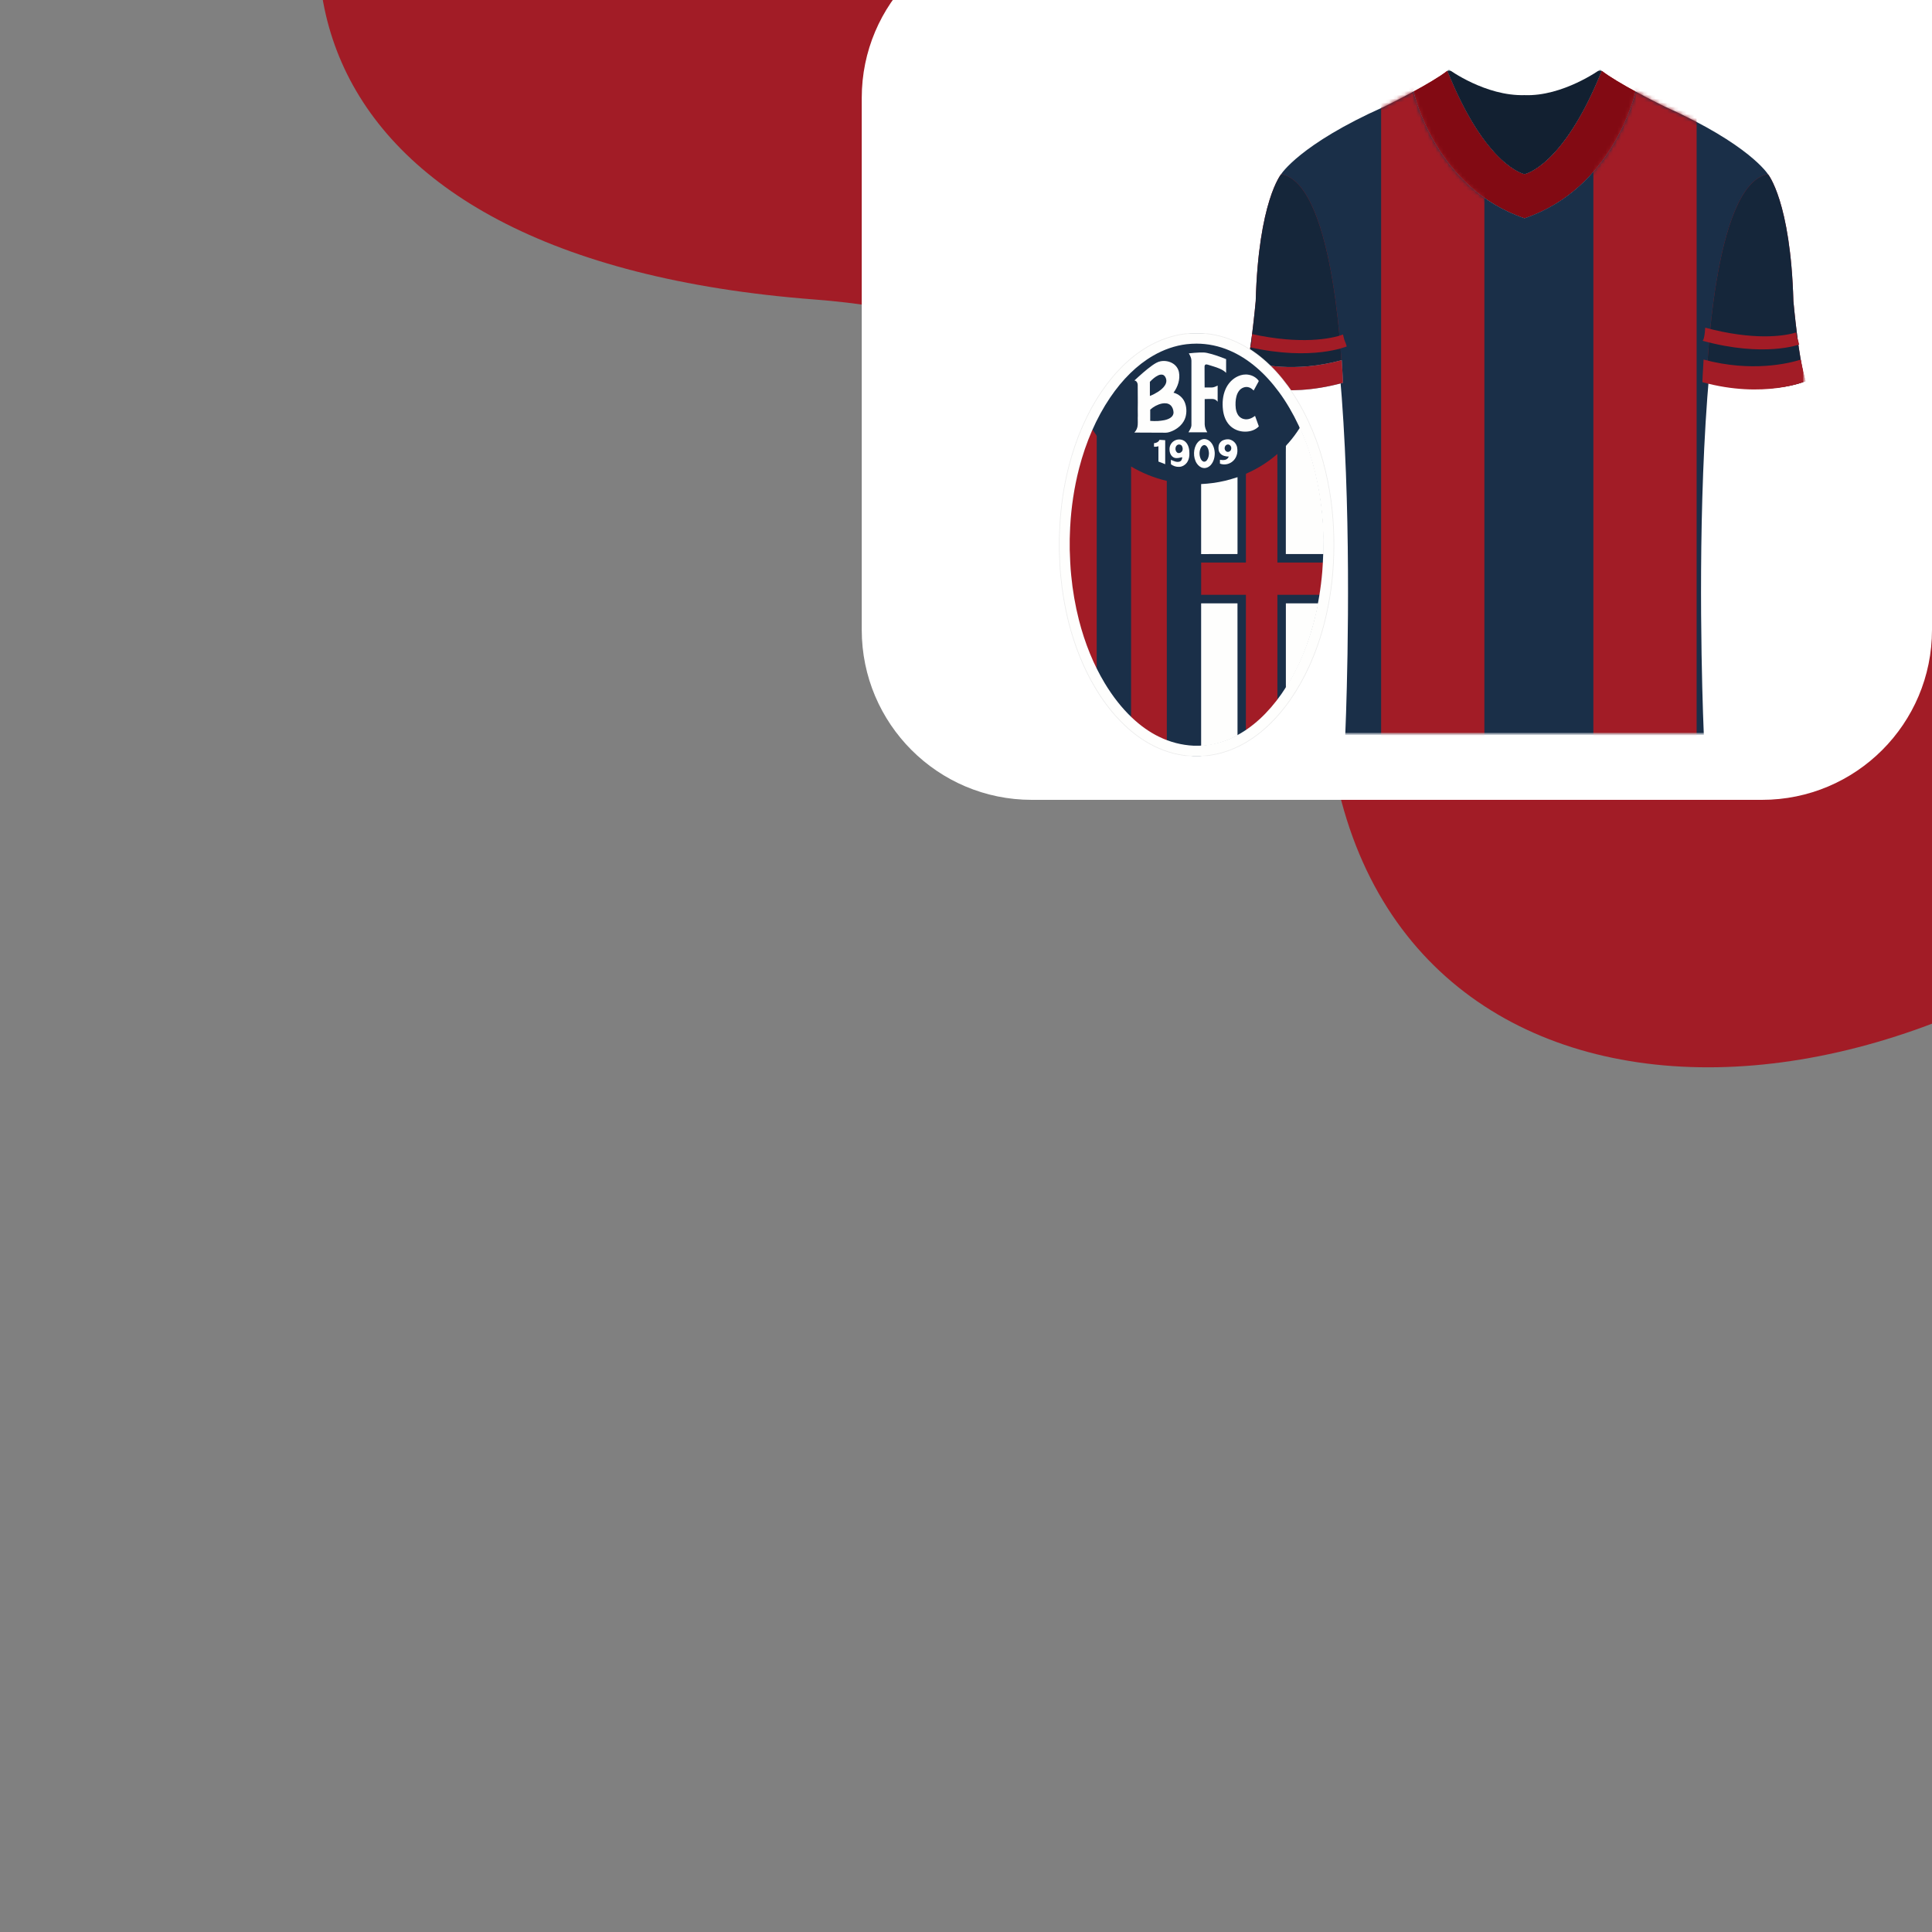 <?xml version="1.0" encoding="UTF-8"?> <svg xmlns="http://www.w3.org/2000/svg" width="500" height="500" viewBox="0 0 500 500" fill="none"><rect x="0" y="0" width="500" height="500" fill="#808080" stroke="none"/><g clip-path="url(#clip0_3661_12514)"><path fill-rule="evenodd" clip-rule="evenodd" d="M638.039 -51.779C589.363 -144.393 495.425 -187.957 417.487 -200.007C313.075 -216.146 188.376 -182.193 116.53 -94.405C54.123 -18.15 72.563 66.973 210.915 77.518C300.249 84.327 335.948 146.42 344.997 197.52C364.335 306.731 512.108 300.519 599.773 189.844C687.435 79.169 657.846 -14.097 638.039 -51.779Z" fill="#A21C26"></path><path d="M500 163C500 187.301 480.301 207 456 207H267.018C242.717 207 223.018 187.301 223.018 163V25.338C223.018 1.037 242.717 -18.662 267.018 -18.662H500V163Z" fill="white"></path><mask id="mask0_3661_12514" style="mask-type:luminance" maskUnits="userSpaceOnUse" x="321" y="18" width="147" height="173"><path d="M467.284 18H321.805V190.2H467.284V18Z" fill="white"></path></mask><g mask="url(#mask0_3661_12514)"><mask id="mask1_3661_12514" style="mask-type:luminance" maskUnits="userSpaceOnUse" x="321" y="17" width="147" height="174"><path d="M467.291 17.997H321.812V190.196H467.291V17.997Z" fill="white"></path></mask><g mask="url(#mask1_3661_12514)"><path d="M414.539 18.332C404.576 43.231 394.555 45.092 394.555 45.092C394.555 45.092 384.534 43.237 374.565 18.332C372.482 19.941 369.038 21.942 365.84 23.679C366.12 24.902 371.811 48.766 394.555 56.482C417.294 48.766 422.99 24.902 423.265 23.679C420.066 21.942 416.623 19.941 414.539 18.332Z" fill="#A21C26"></path><path d="M414.539 18.332C404.576 43.231 394.555 45.092 394.555 45.092C394.555 45.092 384.534 43.237 374.565 18.332C372.482 19.941 369.038 21.942 365.84 23.679C366.12 24.902 371.811 48.766 394.555 56.482C417.294 48.766 422.99 24.902 423.265 23.679C420.066 21.942 416.623 19.941 414.539 18.332Z" fill="#820A13"></path><path d="M457.548 45.084C457.548 45.084 452.744 37.362 430.934 27.633C430.934 27.633 427.292 25.866 423.259 23.672C422.984 24.895 417.288 48.758 394.549 56.475C371.81 48.758 366.114 24.895 365.84 23.672C361.801 25.866 358.165 27.633 358.165 27.633C336.36 37.362 331.551 45.084 331.551 45.084C354.144 57.692 348.15 190.197 348.15 190.197H440.949C440.949 190.197 434.955 57.692 457.548 45.084Z" fill="#1A2F48"></path><mask id="mask2_3661_12514" style="mask-type:alpha" maskUnits="userSpaceOnUse" x="331" y="23" width="127" height="168"><path d="M457.548 45.085C457.548 45.085 452.744 37.362 430.934 27.633C430.934 27.633 427.292 25.866 423.259 23.672C422.984 24.895 417.288 48.759 394.549 56.475C371.81 48.759 366.114 24.895 365.84 23.672C361.801 25.866 358.165 27.633 358.165 27.633C336.36 37.362 331.551 45.085 331.551 45.085C354.144 57.692 348.15 190.197 348.15 190.197H440.949C440.949 190.197 434.955 57.692 457.548 45.085Z" fill="#1A2F48"></path></mask><g mask="url(#mask2_3661_12514)"><rect x="357.438" y="9.589" width="26.721" height="189.024" fill="#A21C26"></rect><rect x="412.363" y="9.589" width="26.721" height="189.024" fill="#A21C26"></rect></g><path d="M467.292 98.629C467.292 98.629 457.609 103.017 441.664 98.629C441.664 98.629 443.193 47.585 457.551 45.081C457.551 45.081 463.399 52.084 464.128 77.913C464.128 77.913 465.588 93.996 467.286 98.629" fill="#A21C26"></path><path d="M467.292 98.629C467.292 98.629 457.609 103.017 441.664 98.629C441.664 98.629 443.193 47.585 457.551 45.081C457.551 45.081 463.399 52.084 464.128 77.913C464.128 77.913 465.588 93.996 467.286 98.629" fill="#15263A"></path><path d="M440.887 93.061C440.648 96.648 440.578 98.906 440.578 98.906C456.523 103.294 467.291 98.657 467.291 98.657C466.917 96.972 466.445 95.337 466.054 93.061C462.984 94.05 453.307 96.402 440.887 93.056" fill="#A21C26"></path><path d="M441.313 84.802C441.073 88.388 440.578 88.178 440.578 88.178C456.523 92.566 465.629 89.166 465.629 89.166C465.255 87.481 465.208 88.315 464.817 86.039C461.747 87.028 453.733 88.148 441.313 84.802Z" fill="#A21C26"></path><path d="M321.812 98.629C321.812 98.629 331.495 103.017 347.44 98.629C347.44 98.629 345.911 47.585 331.554 45.081C331.554 45.081 325.705 52.084 324.976 77.913C324.976 77.913 323.517 93.996 321.818 98.629" fill="#A21C26"></path><path d="M321.812 98.629C321.812 98.629 331.495 103.017 347.44 98.629C347.44 98.629 345.911 47.585 331.554 45.081C331.554 45.081 325.705 52.084 324.976 77.913C324.976 77.913 323.517 93.996 321.818 98.629" fill="#15263A"></path><path d="M347.248 93.22C347.487 96.806 347.557 99.065 347.557 99.065C331.612 103.452 321.812 98.989 321.812 98.989C322.186 97.304 322.332 95.636 322.723 93.361C325.793 94.349 334.834 96.561 347.254 93.214" fill="#6AADC6"></path><path d="M347.248 93.22C347.487 96.806 347.557 99.065 347.557 99.065C331.612 103.452 321.812 98.989 321.812 98.989C322.186 97.304 322.332 95.636 322.723 93.361C325.793 94.349 334.834 96.561 347.254 93.214" fill="#A21C26"></path><path d="M414.118 17.997C414.118 17.997 404.406 25.017 394.548 24.619C384.428 24.918 374.979 17.997 374.979 17.997C374.845 18.102 374.705 18.213 374.559 18.33C384.521 43.229 394.548 45.09 394.548 45.09C394.548 45.09 404.57 43.235 414.538 18.33C414.392 18.219 414.252 18.108 414.118 17.997Z" fill="#122031"></path><path d="M324.031 86.458C323.963 90.052 323.458 89.865 323.458 89.865C339.594 93.487 348.527 89.657 348.527 89.657C348.074 87.992 348.066 88.826 347.567 86.572C344.548 87.706 336.596 89.208 324.031 86.458Z" fill="#A21C26"></path></g></g><g clip-path="url(#clip1_3661_12514)"><path d="M309.663 86.286C308.695 86.286 307.727 86.348 306.768 86.471C303.353 86.886 300.061 88.068 297.096 89.788C292.229 92.62 288.269 96.801 285.127 101.432C281.202 107.245 278.482 113.817 276.722 120.601C275.393 125.779 274.61 131.107 274.346 136.452C274.275 137.44 274.284 138.428 274.223 139.416V142.31C274.302 144.594 274.381 146.888 274.61 149.164C274.997 153.186 275.675 157.191 276.669 161.108C278.201 167.08 280.462 172.884 283.648 178.177C285.725 181.626 288.189 184.854 291.111 187.624C293.391 189.785 295.96 191.664 298.785 193.049C301.91 194.602 305.368 195.493 308.853 195.643H310.446C313.975 195.502 317.46 194.602 320.62 193.023C323.242 191.735 325.645 190.015 327.801 188.039C332.492 183.716 336.039 178.265 338.705 172.487C342.19 164.848 344.135 156.547 344.839 148.185C345.332 142.045 345.218 135.844 344.408 129.739C343.449 122.594 341.557 115.537 338.503 109.001C337.015 105.825 335.255 102.773 333.178 99.941C331.339 97.436 329.262 95.099 326.895 93.087C324.589 91.111 322.01 89.444 319.22 88.262C316.211 86.974 312.937 86.286 309.663 86.286Z" fill="#1A2F48" stroke="#ECECEC" stroke-width="0.346" stroke-miterlimit="10"></path><path d="M311.984 94.349C312.178 94.278 312.389 94.323 312.574 94.376C313.577 94.702 314.598 94.958 315.566 95.372C316.2 95.646 316.834 95.99 317.318 96.493C317.326 95.311 317.326 94.129 317.318 92.946C315.716 92.311 314.088 91.703 312.398 91.341C311.764 91.191 311.113 91.209 310.471 91.226C309.538 91.244 308.605 91.359 307.672 91.447C307.989 92.02 308.332 92.629 308.341 93.308C308.341 98.804 308.341 104.308 308.341 109.804C308.402 110.58 307.936 111.25 307.566 111.886C309.195 111.894 310.823 111.886 312.451 111.886C312.064 111.259 311.791 110.545 311.773 109.795C311.773 107.625 311.782 105.455 311.773 103.285C312.46 103.223 313.146 103.258 313.824 103.258C314.352 103.258 314.818 103.55 315.126 103.964C315.126 102.57 315.126 101.177 315.126 99.783C314.607 100.039 314.07 100.303 313.48 100.286C312.908 100.286 312.336 100.277 311.756 100.286C311.729 98.548 311.756 96.801 311.738 95.064C311.738 94.825 311.72 94.49 311.984 94.349Z" fill="#FEFEFD"></path><path d="M303.705 101.626C304.814 100.118 305.474 98.186 305.113 96.316C304.937 95.416 304.374 94.614 303.617 94.12C302.666 93.493 301.469 93.29 300.361 93.493C299.551 93.643 298.856 94.111 298.187 94.57C296.55 95.743 295.063 97.11 293.584 98.469C294.121 98.53 294.42 99.068 294.438 99.571C294.482 101.097 294.42 102.632 294.464 104.158C294.446 105.305 294.438 106.452 294.464 107.59C294.411 108.384 294.499 109.169 294.438 109.954C294.411 110.703 294.086 111.409 293.566 111.947C296.268 111.965 298.97 111.974 301.672 111.983C302.323 111.983 302.939 111.736 303.529 111.48C305.025 110.792 306.345 109.557 306.811 107.942C307.163 106.681 307.102 105.287 306.6 104.079C306.099 102.87 304.981 101.953 303.705 101.626ZM297.588 98.821C298.222 98.16 298.917 97.525 299.753 97.136C300.123 96.96 300.563 96.881 300.968 97.004C301.443 97.198 301.716 97.701 301.813 98.177C301.936 98.689 301.786 99.236 301.513 99.677C301.082 100.383 300.431 100.903 299.753 101.362C299.067 101.803 298.345 102.191 297.588 102.473C297.588 101.256 297.588 100.039 297.588 98.821ZM302.842 108.172C301.892 108.754 300.748 108.86 299.656 108.957C298.996 108.975 298.336 108.992 297.676 108.93C297.676 107.96 297.676 106.99 297.676 106.019C298.53 105.243 299.595 104.67 300.721 104.432C301.469 104.29 302.332 104.326 302.922 104.864C303.423 105.314 303.652 105.984 303.705 106.637C303.758 107.263 303.37 107.854 302.842 108.172Z" fill="#FEFEFD"></path><path d="M324.808 107.634C324.016 108.216 323.004 108.692 322 108.463C321.261 108.331 320.61 107.828 320.267 107.157C319.765 106.205 319.721 105.093 319.765 104.044C319.827 103.047 320.029 102.015 320.628 101.194C321.2 100.383 322.3 99.924 323.259 100.259C323.717 100.4 324.095 100.718 324.421 101.053L324.473 101.018C324.887 100.295 325.257 99.554 325.67 98.83C325.714 98.733 325.811 98.601 325.714 98.504C325.107 97.692 324.157 97.154 323.153 96.987C322.229 96.81 321.261 96.978 320.407 97.366C318.947 98.01 317.802 99.263 317.169 100.718C316.43 102.403 316.289 104.299 316.509 106.117C316.685 107.537 317.186 108.966 318.181 110.024C319.219 111.136 320.76 111.736 322.273 111.709C323.549 111.709 324.896 111.303 325.785 110.342C325.477 109.433 325.116 108.542 324.808 107.634Z" fill="#FEFEFD"></path><path d="M336.38 110.43C336.82 111.532 337.331 112.609 337.744 113.729C340.534 120.918 342.03 128.584 342.462 136.276C342.611 138.64 342.594 141.022 342.558 143.386C339.302 143.386 336.037 143.386 332.772 143.386V118.633C332.79 117.557 332.746 116.481 332.79 115.405C332.983 115.114 333.256 114.884 333.476 114.62C334.515 113.438 335.465 112.167 336.31 110.835C336.407 110.712 336.451 110.571 336.38 110.43Z" fill="#FEFEFD"></path><path d="M281.896 113.014C282.16 112.379 282.407 111.744 282.706 111.126C283.031 111.638 283.392 112.123 283.736 112.617C283.92 112.908 283.806 113.279 283.832 113.614C283.823 133.471 283.841 153.327 283.824 173.193C283.225 172.09 282.741 170.934 282.239 169.779C279.106 162.298 277.425 154.245 276.915 146.156C276.88 144.982 276.774 143.809 276.783 142.636C276.783 140.722 276.748 138.807 276.853 136.893C277.267 128.734 278.86 120.6 281.896 113.014Z" fill="#A21C26"></path><path d="M313.168 114.258C312.684 113.782 311.98 113.535 311.311 113.658C310.721 113.773 310.202 114.161 309.85 114.637C309.295 115.378 309.04 116.296 309.014 117.213C308.987 118.174 309.207 119.171 309.762 119.983C310.14 120.521 310.695 120.997 311.364 121.103C312.103 121.244 312.851 120.891 313.344 120.345C314.101 119.498 314.4 118.333 314.373 117.222C314.321 116.146 313.977 115.016 313.168 114.258ZM312.349 119.092C312.156 119.357 311.821 119.559 311.487 119.471C311.091 119.357 310.853 118.986 310.695 118.633C310.343 117.786 310.36 116.807 310.73 115.969C310.888 115.625 311.161 115.281 311.548 115.193C311.848 115.131 312.138 115.325 312.323 115.546C312.728 116.04 312.842 116.693 312.877 117.31C312.86 117.927 312.737 118.58 312.349 119.092Z" fill="#FEFEFD"></path><path d="M320.175 115.811C320.017 114.911 319.365 114.126 318.503 113.826C317.896 113.57 317.209 113.685 316.611 113.905C315.986 114.143 315.52 114.699 315.388 115.352C315.282 116.013 315.308 116.772 315.757 117.301C316.294 117.963 317.2 118.148 318.01 118.157C317.887 118.448 317.693 118.73 317.403 118.872C316.884 119.145 316.276 119.066 315.722 118.995C315.722 119.321 315.722 119.657 315.722 119.983C316.505 120.283 317.412 120.256 318.177 119.912C319.04 119.542 319.717 118.792 320.017 117.91C320.281 117.248 320.281 116.507 320.175 115.811ZM318.635 116.172C318.582 116.772 317.825 117.195 317.332 116.799C316.716 116.375 316.848 115.299 317.561 115.061C318.204 114.858 318.785 115.564 318.635 116.172Z" fill="#FEFEFD"></path><path d="M306.813 114.364C306.039 113.605 304.763 113.534 303.865 114.099C303.1 114.549 302.616 115.449 302.677 116.339C302.668 117.204 303.082 118.174 303.944 118.474C304.604 118.677 305.3 118.457 305.951 118.315C305.969 118.783 305.766 119.312 305.282 119.462C304.508 119.709 303.733 119.295 303.029 118.995C303.038 119.383 302.994 119.78 303.047 120.159C303.636 120.6 304.367 120.847 305.106 120.821C305.986 120.829 306.813 120.291 307.28 119.559C307.702 118.889 307.843 118.086 307.817 117.31C307.826 116.26 307.588 115.122 306.813 114.364ZM305.74 116.975C305.458 117.275 304.948 117.372 304.622 117.098C303.997 116.586 304.076 115.352 304.886 115.069C305.265 114.955 305.713 115.096 305.898 115.457C306.145 115.925 306.18 116.604 305.74 116.975Z" fill="#FEFEFD"></path><path d="M298.656 114.699C298.656 115.008 298.656 115.308 298.656 115.616C299.043 115.625 299.44 115.625 299.8 115.475C299.8 116.798 299.8 118.122 299.8 119.445C300.381 119.674 300.962 119.921 301.552 120.133C301.552 118.06 301.552 115.996 301.552 113.923C301.059 113.905 300.566 113.861 300.073 113.826C299.836 114.399 299.237 114.664 298.656 114.699Z" fill="#FEFEFD"></path><path d="M322.696 122.497C325.556 121.236 328.223 119.542 330.582 117.487C330.599 126.855 330.582 136.223 330.59 145.591C334.551 145.591 338.511 145.591 342.471 145.591C342.322 148.379 341.996 151.157 341.591 153.927C337.921 153.927 334.26 153.927 330.59 153.927V172.522C330.599 175.416 330.573 178.309 330.599 181.211C328.276 184.184 325.583 186.919 322.432 189.018C322.441 177.321 322.432 165.624 322.441 153.927C318.578 153.927 314.714 153.927 310.859 153.927C310.859 151.149 310.859 148.37 310.859 145.591C314.723 145.591 318.578 145.591 322.441 145.591C322.441 137.978 322.441 130.375 322.441 122.762C322.406 122.612 322.591 122.559 322.696 122.497Z" fill="#A21C26"></path><path d="M292.731 120.733C295.6 122.435 298.725 123.697 301.963 124.447C301.972 146.844 301.963 169.241 301.972 191.638C298.505 190.332 295.407 188.18 292.723 185.639C292.731 164.001 292.723 142.371 292.731 120.733Z" fill="#A21C26"></path><path d="M317.003 124.429C318.103 124.173 319.186 123.829 320.268 123.494C320.268 130.022 320.268 136.541 320.268 143.068C320.242 143.165 320.33 143.404 320.163 143.386C317.056 143.395 313.958 143.386 310.852 143.395C310.852 137.352 310.852 131.319 310.852 125.276C312.92 125.179 314.988 124.906 317.003 124.429Z" fill="#FEFEFD"></path><path d="M310.852 156.141C313.985 156.141 317.126 156.133 320.259 156.15C320.268 167.547 320.259 178.944 320.268 190.332C317.364 191.885 314.143 192.891 310.852 193.058C310.852 180.753 310.852 168.447 310.852 156.141Z" fill="#FEFEFD"></path><path d="M332.783 156.142C335.582 156.142 338.389 156.133 341.188 156.142C339.736 163.578 337.219 170.873 333.241 177.339C333.056 177.639 332.854 177.939 332.695 178.256C332.836 177.983 332.766 177.665 332.783 177.365C332.783 170.3 332.783 163.216 332.783 156.142Z" fill="#FEFEFD"></path><path d="M309.663 88.933C312.541 88.933 315.48 89.541 318.173 90.697C320.602 91.729 322.952 93.211 325.161 95.099C327.22 96.854 329.192 99.006 331.031 101.503C332.914 104.07 334.613 106.972 336.091 110.121C338.89 116.119 340.8 122.841 341.777 130.092C342.542 135.844 342.683 141.851 342.199 147.973C341.469 156.521 339.489 164.398 336.294 171.393C333.522 177.418 330.063 182.367 326.015 186.089C323.92 188.004 321.72 189.538 319.458 190.65H319.449H319.44C316.642 192.053 313.518 192.855 310.393 192.988H308.915C305.826 192.846 302.737 192.044 299.956 190.668H299.947H299.938C297.492 189.468 295.124 187.792 292.915 185.692C290.354 183.267 287.996 180.276 285.901 176.801C283.014 172.002 280.77 166.497 279.221 160.446C278.28 156.732 277.602 152.851 277.224 148.899V148.89V148.881C276.995 146.685 276.924 144.436 276.845 142.257V139.478C276.871 139.037 276.88 138.596 276.889 138.181C276.907 137.643 276.915 137.132 276.951 136.646V136.611V136.576C277.215 131.318 277.998 126.158 279.257 121.253C281.061 114.302 283.762 108.127 287.292 102.905C290.539 98.107 294.271 94.463 298.398 92.064C301.135 90.467 304.136 89.435 307.067 89.082H307.076H307.084C307.947 88.985 308.809 88.933 309.663 88.933ZM309.663 86.286C308.695 86.286 307.727 86.348 306.768 86.471C303.353 86.886 300.061 88.068 297.096 89.788C292.229 92.62 288.269 96.801 285.127 101.432C281.202 107.245 278.482 113.817 276.722 120.601C275.393 125.779 274.61 131.107 274.346 136.452C274.275 137.44 274.284 138.428 274.223 139.416V142.31C274.302 144.594 274.381 146.888 274.61 149.164C274.997 153.186 275.675 157.191 276.669 161.108C278.201 167.08 280.462 172.884 283.648 178.177C285.725 181.626 288.189 184.854 291.111 187.624C293.391 189.785 295.96 191.664 298.785 193.049C301.91 194.602 305.368 195.493 308.853 195.643H310.446C313.975 195.502 317.46 194.602 320.62 193.023C323.242 191.735 325.645 190.015 327.801 188.039C332.492 183.716 336.039 178.265 338.705 172.487C342.19 164.848 344.135 156.547 344.839 148.185C345.332 142.045 345.218 135.844 344.408 129.739C343.449 122.594 341.557 115.537 338.503 109.001C337.015 105.825 335.255 102.773 333.178 99.941C331.339 97.436 329.262 95.099 326.895 93.087C324.589 91.111 322.01 89.444 319.22 88.262C316.211 86.974 312.937 86.286 309.663 86.286Z" fill="#FEFEFD"></path></g></g><defs><clipPath id="clip0_3661_12514"><rect width="500" height="500" fill="white" transform="matrix(-1 0 0 -1 500 500)"></rect></clipPath><clipPath id="clip1_3661_12514"><rect width="109.357" height="109.357" fill="white" transform="translate(255 86.286)"></rect></clipPath></defs></svg> 